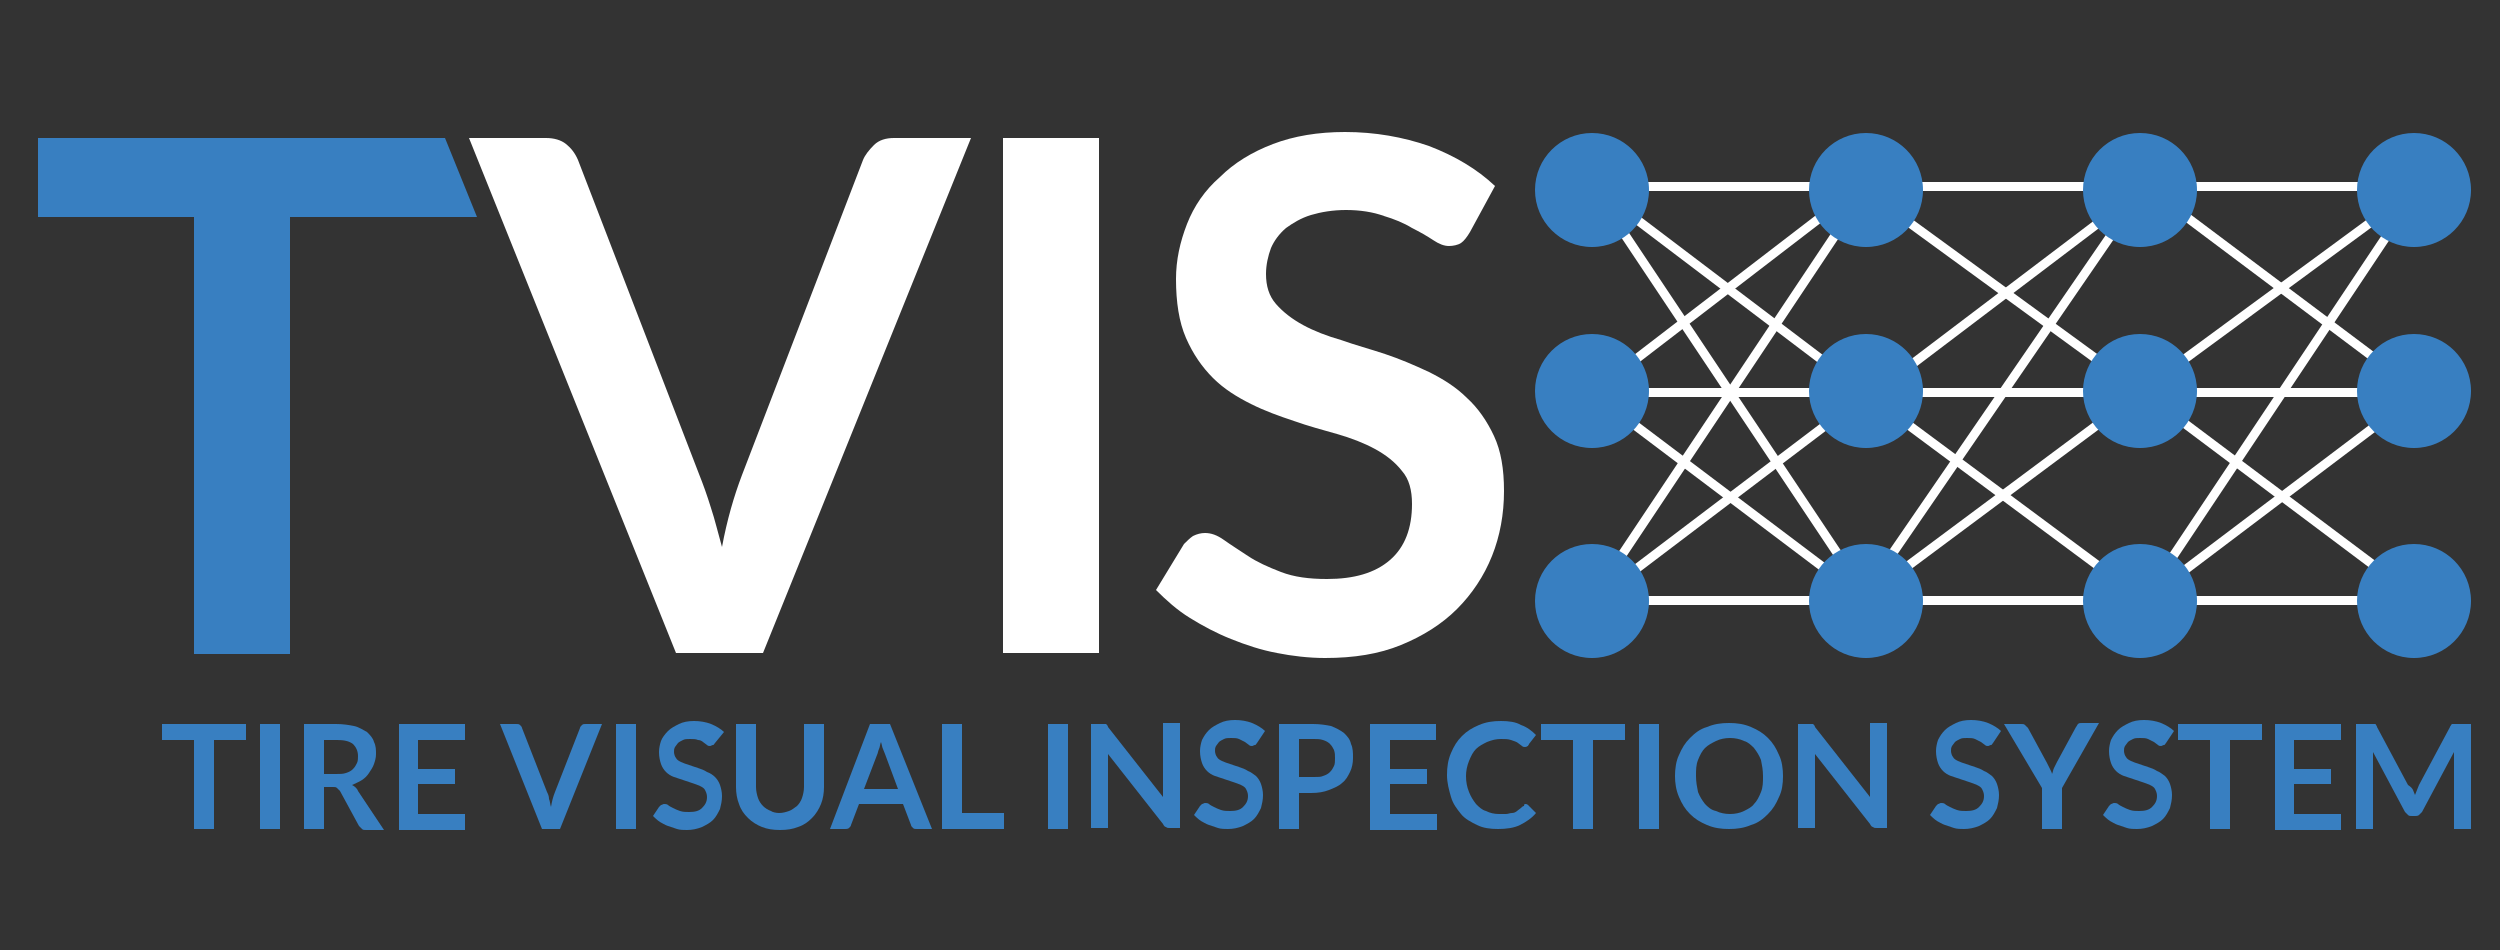 <?xml version="1.0" encoding="utf-8"?>
<!-- Generator: Adobe Illustrator 28.0.0, SVG Export Plug-In . SVG Version: 6.00 Build 0)  -->
<svg version="1.1" id="Layer_1" xmlns="http://www.w3.org/2000/svg" xmlns:xlink="http://www.w3.org/1999/xlink" x="0px" y="0px"
	 viewBox="0 0 250 95" style="enable-background:new 0 0 250 95;" xml:space="preserve">
<rect x="0" y="0" width="250" height="95" fill="#333333" stroke="none"/>
<style type="text/css">
	.st0{fill:#FFFFFF;}
	.st1{fill:#387FC1;}
</style>
<path class="st0" d="M46.9,13.8h7.7c0.8,0,1.5,0.2,2,0.6c0.5,0.4,0.9,0.9,1.2,1.6l12.1,31.4c0.4,1,0.8,2.1,1.2,3.4
	c0.4,1.2,0.7,2.5,1.1,3.9c0.5-2.7,1.2-5.1,2-7.2L86.3,16c0.2-0.5,0.6-1,1.1-1.5c0.5-0.5,1.2-0.7,2-0.7h7.7L76.3,65.3h-8.7L46.9,13.8
	z"/>
<path class="st0" d="M109.9,65.3h-9.6V13.8h9.6V65.3z"/>
<path class="st0" d="M147,23.2c-0.3,0.5-0.6,0.9-0.9,1.1c-0.3,0.2-0.8,0.3-1.2,0.3c-0.5,0-1-0.2-1.6-0.6c-0.6-0.4-1.3-0.8-2.1-1.2
	c-0.8-0.5-1.8-0.9-2.8-1.2c-1.1-0.4-2.4-0.6-3.8-0.6c-1.3,0-2.5,0.2-3.5,0.5c-1,0.3-1.8,0.8-2.5,1.3c-0.7,0.6-1.2,1.3-1.5,2
	c-0.3,0.8-0.5,1.7-0.5,2.6c0,1.2,0.3,2.2,1,3c0.7,0.8,1.6,1.5,2.7,2.1c1.1,0.6,2.4,1.1,3.8,1.5c1.4,0.5,2.9,0.9,4.4,1.4
	c1.5,0.5,2.9,1.1,4.4,1.8c1.4,0.7,2.7,1.5,3.8,2.6c1.1,1,2,2.3,2.7,3.8c0.7,1.5,1,3.3,1,5.5c0,2.3-0.4,4.5-1.2,6.5
	c-0.8,2-2,3.8-3.5,5.3c-1.5,1.5-3.4,2.7-5.6,3.6c-2.2,0.9-4.7,1.3-7.6,1.3c-1.6,0-3.3-0.2-4.8-0.5c-1.6-0.3-3.1-0.8-4.6-1.4
	c-1.5-0.6-2.8-1.3-4.1-2.1c-1.3-0.8-2.4-1.8-3.4-2.8l2.8-4.6c0.3-0.3,0.6-0.6,0.9-0.8c0.4-0.2,0.8-0.3,1.2-0.3
	c0.6,0,1.2,0.2,1.9,0.7c0.7,0.5,1.5,1,2.4,1.6c0.9,0.6,2,1.1,3.3,1.6c1.3,0.5,2.8,0.7,4.6,0.7c2.7,0,4.8-0.6,6.3-1.9
	c1.5-1.3,2.2-3.2,2.2-5.6c0-1.4-0.3-2.5-1-3.3c-0.7-0.9-1.6-1.6-2.7-2.2c-1.1-0.6-2.4-1.1-3.8-1.5c-1.4-0.4-2.9-0.8-4.3-1.3
	c-1.5-0.5-2.9-1-4.3-1.7c-1.4-0.7-2.7-1.5-3.8-2.6c-1.1-1.1-2-2.4-2.7-4c-0.7-1.6-1-3.6-1-5.9c0-1.9,0.4-3.7,1.1-5.5
	c0.7-1.8,1.8-3.4,3.3-4.7c1.4-1.4,3.2-2.5,5.3-3.3c2.1-0.8,4.5-1.2,7.2-1.2c3,0,5.8,0.5,8.4,1.4c2.6,1,4.8,2.3,6.6,4L147,23.2z"/>
<rect x="159.3" y="18.2" class="st0" width="82.8" height="0.9"/>
<rect x="159.3" y="38.8" class="st0" width="82.8" height="0.9"/>
<rect x="159.3" y="59.6" class="st0" width="82.8" height="0.9"/>
<rect x="172.6" y="14.5" transform="matrix(0.832 -0.555 0.555 0.832 7.25 102.641)" class="st0" width="0.9" height="49.8"/>
<rect x="148.2" y="38.9" transform="matrix(0.555 -0.832 0.832 0.555 44.228 161.422)" class="st0" width="49.8" height="0.9"/>
<rect x="155.7" y="49.2" transform="matrix(0.797 -0.604 0.604 0.797 5.199 114.648)" class="st0" width="34.6" height="0.9"/>
<rect x="172.6" y="32.3" transform="matrix(0.602 -0.798 0.798 0.602 29.219 157.916)" class="st0" width="0.9" height="34.6"/>
<rect x="172.5" y="11.9" transform="matrix(0.604 -0.797 0.797 0.604 45.383 149.32)" class="st0" width="0.9" height="34.3"/>
<rect x="155.8" y="28.5" transform="matrix(0.793 -0.609 0.609 0.793 18.098 111.152)" class="st0" width="33.8" height="0.9"/>
<rect x="199.8" y="11.4" transform="matrix(0.589 -0.808 0.808 0.589 58.947 173.835)" class="st0" width="0.9" height="35.2"/>
<rect x="200.1" y="32.3" transform="matrix(0.596 -0.803 0.803 0.596 41.132 181.137)" class="st0" width="0.9" height="34.7"/>
<rect x="182.6" y="49.2" transform="matrix(0.802 -0.597 0.597 0.802 9.977 129.3)" class="st0" width="35.1" height="0.9"/>
<rect x="183.4" y="28.7" transform="matrix(0.797 -0.604 0.604 0.797 23.188 127.171)" class="st0" width="34.6" height="0.9"/>
<rect x="175.2" y="38.9" transform="matrix(0.566 -0.824 0.824 0.566 54.434 182.139)" class="st0" width="50.2" height="0.9"/>
<rect x="227.9" y="11.7" transform="matrix(0.6 -0.8 0.8 0.6 68.147 194.264)" class="st0" width="0.9" height="34.5"/>
<rect x="227.7" y="32.2" transform="matrix(0.6 -0.8 0.8 0.6 51.636 202.412)" class="st0" width="0.9" height="34.9"/>
<rect x="211" y="49.2" transform="matrix(0.798 -0.603 0.603 0.798 16.202 147.613)" class="st0" width="34.6" height="0.9"/>
<rect x="203.4" y="38.9" transform="matrix(0.555 -0.832 0.832 0.555 68.785 207.35)" class="st0" width="49.8" height="0.9"/>
<rect x="210.8" y="28.5" transform="matrix(0.806 -0.592 0.592 0.806 27.098 140.538)" class="st0" width="34.6" height="0.9"/>
<g>
	<g>
		<circle class="st1" cx="159.2" cy="19" r="5.7"/>
		<circle class="st1" cx="159.2" cy="39.1" r="5.7"/>
		<circle class="st1" cx="159.2" cy="60.1" r="5.7"/>
	</g>
	<g>
		<circle class="st1" cx="186.6" cy="19" r="5.7"/>
		<circle class="st1" cx="186.6" cy="39.1" r="5.7"/>
		<circle class="st1" cx="186.6" cy="60.1" r="5.7"/>
	</g>
	<g>
		<circle class="st1" cx="214" cy="19" r="5.7"/>
		<circle class="st1" cx="214" cy="39.1" r="5.7"/>
		<circle class="st1" cx="214" cy="60.1" r="5.7"/>
	</g>
	<g>
		<circle class="st1" cx="241.4" cy="19" r="5.7"/>
		<circle class="st1" cx="241.4" cy="39.1" r="5.7"/>
		<circle class="st1" cx="241.4" cy="60.1" r="5.7"/>
	</g>
</g>
<path class="st1" d="M44.5,13.8l3.2,7.9H29v43.7h-9.6V21.7H3.8v-7.9H44.5z"/>
<g>
	<path class="st1" d="M24.6,72.4V74h-3.2v8.9h-2V74h-3.2v-1.6H24.6z"/>
	<path class="st1" d="M28,82.9h-2V72.4h2V82.9z"/>
	<path class="st1" d="M32.4,78.8v4.1h-2V72.4h3.2c0.7,0,1.3,0.1,1.8,0.2c0.5,0.1,0.9,0.4,1.3,0.6c0.3,0.3,0.6,0.6,0.7,1
		c0.2,0.4,0.2,0.8,0.2,1.2c0,0.4-0.1,0.7-0.2,1c-0.1,0.3-0.3,0.6-0.5,0.9c-0.2,0.3-0.4,0.5-0.7,0.7c-0.3,0.2-0.6,0.3-1,0.5
		c0.2,0.1,0.5,0.3,0.6,0.6l2.6,3.9h-1.8c-0.2,0-0.3,0-0.4-0.1c-0.1-0.1-0.2-0.2-0.3-0.3L34,79.1c-0.1-0.1-0.2-0.2-0.3-0.3
		c-0.1-0.1-0.2-0.1-0.4-0.1H32.4z M32.4,77.4h1.2c0.4,0,0.7,0,1-0.1c0.3-0.1,0.5-0.2,0.7-0.4c0.2-0.2,0.3-0.4,0.4-0.6
		c0.1-0.2,0.1-0.5,0.1-0.7c0-0.5-0.2-0.9-0.5-1.2c-0.4-0.3-0.9-0.4-1.6-0.4h-1.3V77.4z"/>
	<path class="st1" d="M46.5,72.4v1.6h-4.7v2.9h3.7v1.5h-3.7v3h4.7v1.6h-6.6V72.4H46.5z"/>
	<path class="st1" d="M50,72.4h1.6c0.2,0,0.3,0,0.4,0.1c0.1,0.1,0.2,0.2,0.2,0.3l2.5,6.4c0.1,0.2,0.2,0.4,0.2,0.7
		c0.1,0.2,0.1,0.5,0.2,0.8c0.1-0.6,0.2-1,0.4-1.5l2.5-6.4c0-0.1,0.1-0.2,0.2-0.3c0.1-0.1,0.2-0.1,0.4-0.1h1.6L56,82.9h-1.8L50,72.4z
		"/>
	<path class="st1" d="M63.6,82.9h-2V72.4h2V82.9z"/>
	<path class="st1" d="M71.5,74.3c-0.1,0.1-0.1,0.2-0.2,0.2c-0.1,0-0.2,0.1-0.3,0.1c-0.1,0-0.2,0-0.3-0.1c-0.1-0.1-0.3-0.2-0.4-0.3
		C70.2,74.1,70,74,69.8,74c-0.2-0.1-0.5-0.1-0.8-0.1c-0.3,0-0.5,0-0.7,0.1c-0.2,0.1-0.4,0.2-0.5,0.3c-0.1,0.1-0.2,0.3-0.3,0.4
		c-0.1,0.2-0.1,0.3-0.1,0.5c0,0.2,0.1,0.5,0.2,0.6c0.1,0.2,0.3,0.3,0.5,0.4c0.2,0.1,0.5,0.2,0.8,0.3c0.3,0.1,0.6,0.2,0.9,0.3
		c0.3,0.1,0.6,0.2,0.9,0.4c0.3,0.1,0.6,0.3,0.8,0.5c0.2,0.2,0.4,0.5,0.5,0.8c0.1,0.3,0.2,0.7,0.2,1.1c0,0.5-0.1,0.9-0.2,1.3
		c-0.2,0.4-0.4,0.8-0.7,1.1c-0.3,0.3-0.7,0.5-1.1,0.7c-0.5,0.2-1,0.3-1.5,0.3c-0.3,0-0.7,0-1-0.1c-0.3-0.1-0.6-0.2-0.9-0.3
		c-0.3-0.1-0.6-0.3-0.8-0.4c-0.3-0.2-0.5-0.4-0.7-0.6l0.6-0.9c0.1-0.1,0.1-0.1,0.2-0.2c0.1,0,0.2-0.1,0.3-0.1c0.1,0,0.3,0,0.4,0.1
		c0.1,0.1,0.3,0.2,0.5,0.3s0.4,0.2,0.7,0.3c0.3,0.1,0.6,0.1,0.9,0.1c0.6,0,1-0.1,1.3-0.4c0.3-0.3,0.5-0.6,0.5-1.1
		c0-0.3-0.1-0.5-0.2-0.7c-0.1-0.2-0.3-0.3-0.5-0.4c-0.2-0.1-0.5-0.2-0.8-0.3c-0.3-0.1-0.6-0.2-0.9-0.3c-0.3-0.1-0.6-0.2-0.9-0.3
		c-0.3-0.1-0.6-0.3-0.8-0.5c-0.2-0.2-0.4-0.5-0.5-0.8c-0.1-0.3-0.2-0.7-0.2-1.2c0-0.4,0.1-0.8,0.2-1.1s0.4-0.7,0.7-1
		c0.3-0.3,0.7-0.5,1.1-0.7c0.4-0.2,0.9-0.3,1.5-0.3c0.6,0,1.2,0.1,1.7,0.3c0.5,0.2,1,0.5,1.3,0.8L71.5,74.3z"/>
	<path class="st1" d="M77.9,81.3c0.4,0,0.7-0.1,1-0.2c0.3-0.1,0.5-0.3,0.8-0.5c0.2-0.2,0.4-0.5,0.5-0.8c0.1-0.3,0.2-0.7,0.2-1.1
		v-6.3h2v6.3c0,0.6-0.1,1.2-0.3,1.7c-0.2,0.5-0.5,1-0.9,1.4c-0.4,0.4-0.8,0.7-1.4,0.9c-0.5,0.2-1.1,0.3-1.8,0.3s-1.3-0.1-1.8-0.3
		c-0.5-0.2-1-0.5-1.4-0.9s-0.7-0.8-0.9-1.4c-0.2-0.5-0.3-1.1-0.3-1.7v-6.3h2v6.3c0,0.4,0.1,0.8,0.2,1.1c0.1,0.3,0.3,0.6,0.5,0.8
		c0.2,0.2,0.5,0.4,0.8,0.5C77.2,81.2,77.6,81.3,77.9,81.3z"/>
	<path class="st1" d="M93.2,82.9h-1.5c-0.2,0-0.3,0-0.4-0.1c-0.1-0.1-0.2-0.2-0.2-0.3l-0.8-2.1h-4.4l-0.8,2.1c0,0.1-0.1,0.2-0.2,0.3
		c-0.1,0.1-0.3,0.1-0.4,0.1h-1.5L87,72.4h2L93.2,82.9z M86.4,78.9h3.4l-1.3-3.5c-0.1-0.2-0.1-0.3-0.2-0.5c-0.1-0.2-0.1-0.4-0.2-0.7
		c-0.1,0.2-0.1,0.5-0.2,0.7c-0.1,0.2-0.1,0.4-0.2,0.6L86.4,78.9z"/>
	<path class="st1" d="M96.2,81.3h4.2v1.6h-6.2V72.4h2V81.3z"/>
	<path class="st1" d="M106.8,82.9h-2V72.4h2V82.9z"/>
	<path class="st1" d="M110.4,72.4c0.1,0,0.1,0,0.2,0c0,0,0.1,0.1,0.1,0.1c0,0,0.1,0.1,0.1,0.2l5.5,7c0-0.2,0-0.3,0-0.5
		c0-0.2,0-0.3,0-0.5v-6.4h1.7v10.5h-1c-0.2,0-0.3,0-0.4-0.1c-0.1,0-0.2-0.1-0.3-0.3l-5.5-7c0,0.2,0,0.3,0,0.5c0,0.2,0,0.3,0,0.4v6.5
		h-1.7V72.4h1C110.2,72.4,110.3,72.4,110.4,72.4z"/>
	<path class="st1" d="M125.7,74.3c-0.1,0.1-0.1,0.2-0.2,0.2c-0.1,0-0.2,0.1-0.3,0.1s-0.2,0-0.3-0.1c-0.1-0.1-0.3-0.2-0.4-0.3
		c-0.2-0.1-0.4-0.2-0.6-0.3c-0.2-0.1-0.5-0.1-0.8-0.1c-0.3,0-0.5,0-0.7,0.1c-0.2,0.1-0.4,0.2-0.5,0.3c-0.1,0.1-0.2,0.3-0.3,0.4
		c-0.1,0.2-0.1,0.3-0.1,0.5c0,0.2,0.1,0.5,0.2,0.6c0.1,0.2,0.3,0.3,0.5,0.4c0.2,0.1,0.5,0.2,0.8,0.3c0.3,0.1,0.6,0.2,0.9,0.3
		c0.3,0.1,0.6,0.2,0.9,0.4c0.3,0.1,0.5,0.3,0.8,0.5c0.2,0.2,0.4,0.5,0.5,0.8c0.1,0.3,0.2,0.7,0.2,1.1c0,0.5-0.1,0.9-0.2,1.3
		c-0.2,0.4-0.4,0.8-0.7,1.1c-0.3,0.3-0.7,0.5-1.1,0.7c-0.5,0.2-1,0.3-1.5,0.3c-0.3,0-0.7,0-1-0.1c-0.3-0.1-0.6-0.2-0.9-0.3
		c-0.3-0.1-0.6-0.3-0.8-0.4c-0.3-0.2-0.5-0.4-0.7-0.6l0.6-0.9c0.1-0.1,0.1-0.1,0.2-0.2c0.1,0,0.2-0.1,0.3-0.1c0.1,0,0.3,0,0.4,0.1
		c0.1,0.1,0.3,0.2,0.5,0.3c0.2,0.1,0.4,0.2,0.7,0.3c0.3,0.1,0.6,0.1,0.9,0.1c0.6,0,1-0.1,1.3-0.4c0.3-0.3,0.5-0.6,0.5-1.1
		c0-0.3-0.1-0.5-0.2-0.7c-0.1-0.2-0.3-0.3-0.5-0.4c-0.2-0.1-0.5-0.2-0.8-0.3c-0.3-0.1-0.6-0.2-0.9-0.3s-0.6-0.2-0.9-0.3
		c-0.3-0.1-0.6-0.3-0.8-0.5c-0.2-0.2-0.4-0.5-0.5-0.8c-0.1-0.3-0.2-0.7-0.2-1.2c0-0.4,0.1-0.8,0.2-1.1c0.2-0.4,0.4-0.7,0.7-1
		c0.3-0.3,0.7-0.5,1.1-0.7c0.4-0.2,0.9-0.3,1.5-0.3c0.6,0,1.2,0.1,1.7,0.3c0.5,0.2,1,0.5,1.3,0.8L125.7,74.3z"/>
	<path class="st1" d="M129.9,79.2v3.7h-2V72.4h3.4c0.7,0,1.3,0.1,1.8,0.2c0.5,0.2,0.9,0.4,1.3,0.7c0.3,0.3,0.6,0.6,0.7,1.1
		c0.2,0.4,0.2,0.9,0.2,1.4c0,0.5-0.1,1-0.3,1.4c-0.2,0.4-0.4,0.8-0.8,1.1c-0.3,0.3-0.8,0.5-1.3,0.7c-0.5,0.2-1.1,0.3-1.8,0.3H129.9z
		 M129.9,77.7h1.5c0.4,0,0.7,0,0.9-0.1c0.3-0.1,0.5-0.2,0.7-0.4c0.2-0.2,0.3-0.4,0.4-0.6c0.1-0.2,0.1-0.5,0.1-0.8
		c0-0.3,0-0.5-0.1-0.8c-0.1-0.2-0.2-0.4-0.4-0.6c-0.2-0.2-0.4-0.3-0.7-0.4c-0.3-0.1-0.6-0.1-0.9-0.1h-1.5V77.7z"/>
	<path class="st1" d="M143.6,72.4v1.6H139v2.9h3.7v1.5H139v3h4.7v1.6H137V72.4H143.6z"/>
	<path class="st1" d="M152.5,80.4c0.1,0,0.2,0,0.3,0.1l0.8,0.8c-0.4,0.5-1,0.9-1.6,1.2c-0.6,0.3-1.4,0.4-2.2,0.4
		c-0.8,0-1.5-0.1-2.1-0.4c-0.6-0.3-1.2-0.6-1.6-1.1c-0.4-0.5-0.8-1-1-1.7c-0.2-0.7-0.4-1.4-0.4-2.2c0-0.8,0.1-1.5,0.4-2.2
		c0.3-0.7,0.6-1.2,1.1-1.7c0.5-0.5,1-0.8,1.7-1.1c0.7-0.3,1.4-0.4,2.2-0.4c0.8,0,1.5,0.1,2,0.4c0.6,0.2,1.1,0.6,1.5,1l-0.7,0.9
		c0,0.1-0.1,0.1-0.1,0.2c-0.1,0-0.1,0.1-0.3,0.1c-0.1,0-0.2,0-0.3-0.1c-0.1-0.1-0.3-0.2-0.4-0.3s-0.4-0.2-0.7-0.3
		c-0.3-0.1-0.6-0.1-1-0.1c-0.5,0-0.9,0.1-1.4,0.3c-0.4,0.2-0.8,0.4-1.1,0.7c-0.3,0.3-0.5,0.7-0.7,1.2c-0.2,0.5-0.3,1-0.3,1.5
		c0,0.6,0.1,1.1,0.3,1.6c0.2,0.5,0.4,0.8,0.7,1.2c0.3,0.3,0.6,0.6,1,0.7c0.4,0.2,0.8,0.3,1.3,0.3c0.3,0,0.5,0,0.7,0
		c0.2,0,0.4-0.1,0.6-0.1s0.4-0.1,0.5-0.2s0.3-0.2,0.5-0.4c0,0,0.1-0.1,0.2-0.1C152.4,80.4,152.5,80.4,152.5,80.4z"/>
	<path class="st1" d="M162.5,72.4V74h-3.2v8.9h-2V74h-3.2v-1.6H162.5z"/>
	<path class="st1" d="M165.9,82.9h-2V72.4h2V82.9z"/>
	<path class="st1" d="M178.3,77.6c0,0.8-0.1,1.5-0.4,2.1c-0.3,0.7-0.6,1.2-1.1,1.7c-0.5,0.5-1,0.9-1.7,1.1c-0.7,0.3-1.4,0.4-2.2,0.4
		c-0.8,0-1.5-0.1-2.2-0.4c-0.7-0.3-1.2-0.6-1.7-1.1c-0.5-0.5-0.8-1-1.1-1.7c-0.3-0.7-0.4-1.4-0.4-2.1s0.1-1.5,0.4-2.1
		c0.3-0.7,0.6-1.2,1.1-1.7c0.5-0.5,1-0.9,1.7-1.1c0.7-0.3,1.4-0.4,2.2-0.4c0.8,0,1.5,0.1,2.2,0.4c0.7,0.3,1.2,0.6,1.7,1.1
		c0.5,0.5,0.8,1,1.1,1.7C178.2,76.1,178.3,76.9,178.3,77.6z M176.3,77.6c0-0.6-0.1-1.1-0.2-1.6c-0.2-0.5-0.4-0.8-0.7-1.2
		c-0.3-0.3-0.6-0.6-1-0.7c-0.4-0.2-0.9-0.3-1.4-0.3c-0.5,0-1,0.1-1.4,0.3c-0.4,0.2-0.8,0.4-1.1,0.7c-0.3,0.3-0.5,0.7-0.7,1.2
		c-0.2,0.5-0.2,1-0.2,1.6c0,0.6,0.1,1.1,0.2,1.6c0.2,0.5,0.4,0.8,0.7,1.2c0.3,0.3,0.6,0.6,1.1,0.7c0.4,0.2,0.9,0.3,1.4,0.3
		c0.5,0,1-0.1,1.4-0.3c0.4-0.2,0.8-0.4,1-0.7c0.3-0.3,0.5-0.7,0.7-1.2C176.3,78.7,176.3,78.2,176.3,77.6z"/>
	<path class="st1" d="M181.1,72.4c0.1,0,0.1,0,0.2,0c0,0,0.1,0.1,0.1,0.1c0,0,0.1,0.1,0.1,0.2l5.5,7c0-0.2,0-0.3,0-0.5
		c0-0.2,0-0.3,0-0.5v-6.4h1.7v10.5h-1c-0.2,0-0.3,0-0.4-0.1c-0.1,0-0.2-0.1-0.3-0.3l-5.5-7c0,0.2,0,0.3,0,0.5c0,0.2,0,0.3,0,0.4v6.5
		h-1.7V72.4h1C181,72.4,181.1,72.4,181.1,72.4z"/>
	<path class="st1" d="M199.3,74.3c-0.1,0.1-0.1,0.2-0.2,0.2c-0.1,0-0.2,0.1-0.3,0.1c-0.1,0-0.2,0-0.3-0.1c-0.1-0.1-0.3-0.2-0.4-0.3
		c-0.2-0.1-0.4-0.2-0.6-0.3c-0.2-0.1-0.5-0.1-0.8-0.1c-0.3,0-0.5,0-0.7,0.1c-0.2,0.1-0.4,0.2-0.5,0.3c-0.1,0.1-0.2,0.3-0.3,0.4
		c-0.1,0.2-0.1,0.3-0.1,0.5c0,0.2,0.1,0.5,0.2,0.6c0.1,0.2,0.3,0.3,0.5,0.4c0.2,0.1,0.5,0.2,0.8,0.3c0.3,0.1,0.6,0.2,0.9,0.3
		c0.3,0.1,0.6,0.2,0.9,0.4c0.3,0.1,0.5,0.3,0.8,0.5c0.2,0.2,0.4,0.5,0.5,0.8c0.1,0.3,0.2,0.7,0.2,1.1c0,0.5-0.1,0.9-0.2,1.3
		c-0.2,0.4-0.4,0.8-0.7,1.1c-0.3,0.3-0.7,0.5-1.1,0.7c-0.5,0.2-1,0.3-1.5,0.3c-0.3,0-0.7,0-1-0.1c-0.3-0.1-0.6-0.2-0.9-0.3
		s-0.6-0.3-0.8-0.4c-0.3-0.2-0.5-0.4-0.7-0.6l0.6-0.9c0.1-0.1,0.1-0.1,0.2-0.2c0.1,0,0.2-0.1,0.3-0.1c0.1,0,0.3,0,0.4,0.1
		c0.1,0.1,0.3,0.2,0.5,0.3c0.2,0.1,0.4,0.2,0.7,0.3s0.6,0.1,0.9,0.1c0.6,0,1-0.1,1.3-0.4c0.3-0.3,0.5-0.6,0.5-1.1
		c0-0.3-0.1-0.5-0.2-0.7c-0.1-0.2-0.3-0.3-0.5-0.4c-0.2-0.1-0.5-0.2-0.8-0.3c-0.3-0.1-0.6-0.2-0.9-0.3c-0.3-0.1-0.6-0.2-0.9-0.3
		c-0.3-0.1-0.6-0.3-0.8-0.5c-0.2-0.2-0.4-0.5-0.5-0.8c-0.1-0.3-0.2-0.7-0.2-1.2c0-0.4,0.1-0.8,0.2-1.1c0.2-0.4,0.4-0.7,0.7-1
		c0.3-0.3,0.7-0.5,1.1-0.7c0.4-0.2,0.9-0.3,1.5-0.3c0.6,0,1.2,0.1,1.7,0.3c0.5,0.2,1,0.5,1.3,0.8L199.3,74.3z"/>
	<path class="st1" d="M206.2,78.8v4.1h-2v-4.1l-3.8-6.4h1.7c0.2,0,0.3,0,0.4,0.1c0.1,0.1,0.2,0.2,0.3,0.3l1.9,3.5
		c0.1,0.2,0.2,0.4,0.3,0.6c0.1,0.2,0.2,0.4,0.2,0.5c0.1-0.2,0.1-0.4,0.2-0.6c0.1-0.2,0.2-0.4,0.3-0.6l1.9-3.5
		c0.1-0.1,0.1-0.2,0.2-0.3c0.1-0.1,0.2-0.1,0.4-0.1h1.7L206.2,78.8z"/>
	<path class="st1" d="M216.6,74.3c-0.1,0.1-0.1,0.2-0.2,0.2c-0.1,0-0.2,0.1-0.3,0.1c-0.1,0-0.2,0-0.3-0.1c-0.1-0.1-0.3-0.2-0.4-0.3
		c-0.2-0.1-0.4-0.2-0.6-0.3c-0.2-0.1-0.5-0.1-0.8-0.1c-0.3,0-0.5,0-0.7,0.1c-0.2,0.1-0.4,0.2-0.5,0.3c-0.1,0.1-0.2,0.3-0.3,0.4
		c-0.1,0.2-0.1,0.3-0.1,0.5c0,0.2,0.1,0.5,0.2,0.6c0.1,0.2,0.3,0.3,0.5,0.4c0.2,0.1,0.5,0.2,0.8,0.3c0.3,0.1,0.6,0.2,0.9,0.3
		c0.3,0.1,0.6,0.2,0.9,0.4c0.3,0.1,0.5,0.3,0.8,0.5c0.2,0.2,0.4,0.5,0.5,0.8s0.2,0.7,0.2,1.1c0,0.5-0.1,0.9-0.2,1.3
		c-0.2,0.4-0.4,0.8-0.7,1.1c-0.3,0.3-0.7,0.5-1.1,0.7c-0.5,0.2-1,0.3-1.5,0.3c-0.3,0-0.7,0-1-0.1c-0.3-0.1-0.6-0.2-0.9-0.3
		s-0.6-0.3-0.8-0.4c-0.3-0.2-0.5-0.4-0.7-0.6l0.6-0.9c0.1-0.1,0.1-0.1,0.2-0.2c0.1,0,0.2-0.1,0.3-0.1c0.1,0,0.3,0,0.4,0.1
		c0.1,0.1,0.3,0.2,0.5,0.3c0.2,0.1,0.4,0.2,0.7,0.3s0.6,0.1,0.9,0.1c0.6,0,1-0.1,1.3-0.4c0.3-0.3,0.5-0.6,0.5-1.1
		c0-0.3-0.1-0.5-0.2-0.7s-0.3-0.3-0.5-0.4c-0.2-0.1-0.5-0.2-0.8-0.3c-0.3-0.1-0.6-0.2-0.9-0.3s-0.6-0.2-0.9-0.3
		c-0.3-0.1-0.6-0.3-0.8-0.5c-0.2-0.2-0.4-0.5-0.5-0.8c-0.1-0.3-0.2-0.7-0.2-1.2c0-0.4,0.1-0.8,0.2-1.1c0.2-0.4,0.4-0.7,0.7-1
		c0.3-0.3,0.7-0.5,1.1-0.7c0.4-0.2,0.9-0.3,1.5-0.3c0.6,0,1.2,0.1,1.7,0.3c0.5,0.2,1,0.5,1.3,0.8L216.6,74.3z"/>
	<path class="st1" d="M226.2,72.4V74H223v8.9h-2V74h-3.2v-1.6H226.2z"/>
	<path class="st1" d="M234.1,72.4v1.6h-4.7v2.9h3.7v1.5h-3.7v3h4.7v1.6h-6.6V72.4H234.1z"/>
	<path class="st1" d="M241.3,79c0.1,0.2,0.1,0.3,0.2,0.5c0.1-0.2,0.1-0.3,0.2-0.5c0.1-0.2,0.1-0.3,0.2-0.5l3.1-5.8
		c0-0.1,0.1-0.1,0.1-0.2c0,0,0.1-0.1,0.1-0.1c0.1,0,0.1,0,0.2,0s0.1,0,0.2,0h1.5v10.5h-1.7v-6.8c0-0.1,0-0.3,0-0.4
		c0-0.1,0-0.3,0-0.5l-3.2,6c-0.1,0.1-0.2,0.2-0.3,0.3c-0.1,0.1-0.3,0.1-0.4,0.1h-0.3c-0.2,0-0.3,0-0.4-0.1c-0.1-0.1-0.2-0.2-0.3-0.3
		l-3.2-6c0,0.2,0,0.3,0,0.5c0,0.2,0,0.3,0,0.4v6.8h-1.7V72.4h1.5c0.1,0,0.2,0,0.2,0s0.1,0,0.2,0c0.1,0,0.1,0.1,0.1,0.1
		c0,0,0.1,0.1,0.1,0.2l3.1,5.8C241.1,78.7,241.2,78.8,241.3,79z"/>
</g>
</svg>
